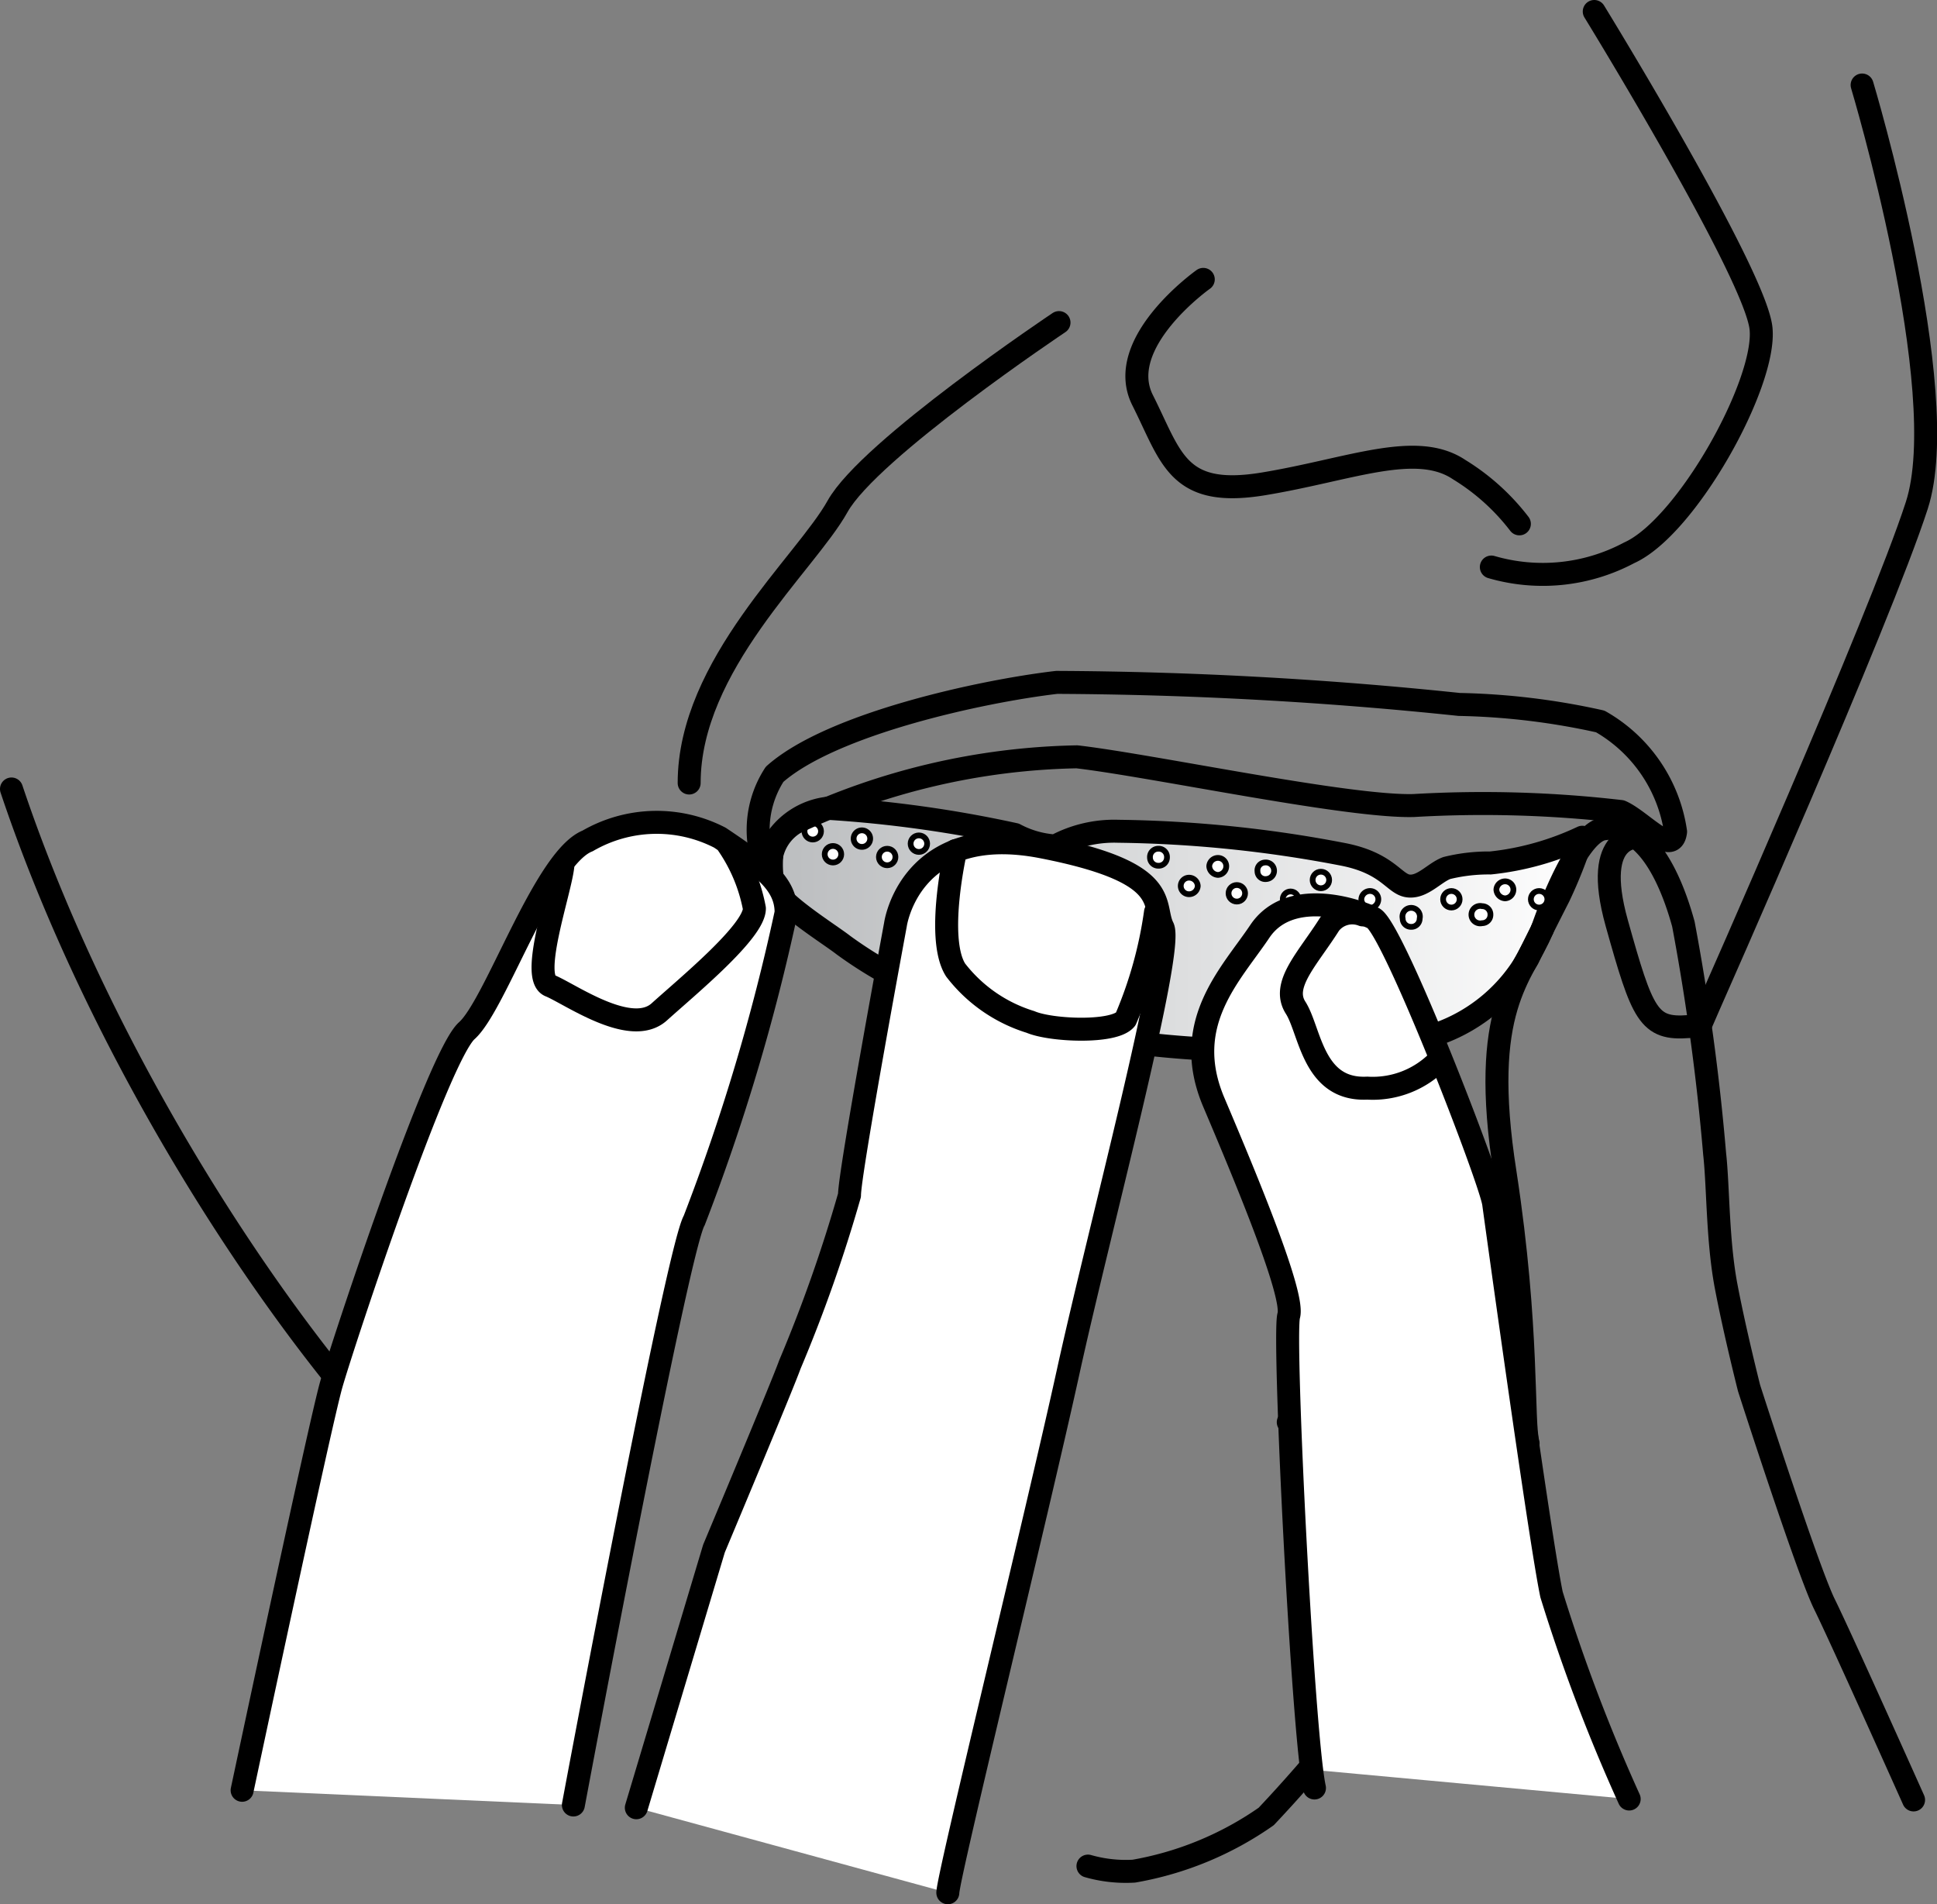 <svg xmlns="http://www.w3.org/2000/svg" xmlns:xlink="http://www.w3.org/1999/xlink" viewBox="0 0 42.16 41.44"><rect x="0" y="0" width="42.16" height="41.44" fill="#808080" stroke="none"/><defs><linearGradient id="a" x1="23.04" y1="20.39" x2="40.68" y2="20.39" gradientUnits="userSpaceOnUse"><stop offset="0" stop-color="#bcbec0"/><stop offset="1" stop-color="#fff"/></linearGradient><clipPath id="b" transform="translate(-6 -0.15)"><rect x="5" width="44.78" height="42.59" style="fill:none"/></clipPath><clipPath id="d" transform="translate(-6 -0.15)"><rect width="44.78" height="42.59" style="fill:none"/></clipPath></defs><path d="M40.68,18.37a6.26,6.26,0,0,1-2,.56,3.8,3.8,0,0,0-.95.11c-.27.1-.54.43-.84.39s-.45-.5-1.44-.69a27.17,27.17,0,0,0-4.87-.5,2.73,2.73,0,0,0-1.38.32,2.13,2.13,0,0,1-.87-.25,26.94,26.94,0,0,0-4.13-.57,1.55,1.55,0,0,0-1.16.78,2.49,2.49,0,0,0,0,.89c.06.35,1.21,1.06,1.53,1.31a9.21,9.21,0,0,0,2.79,1.38,22.13,22.13,0,0,0,6.25.91,11.26,11.26,0,0,0,3.92-.37A3.61,3.61,0,0,0,39.49,21c.13-.28.68-1.34.68-1.34A12.19,12.19,0,0,0,40.68,18.37Z" transform="translate(-6 -0.15)" style="fill:url(#a)"/><circle cx="18.13" cy="18.59" r="0.18" style="fill:#fff;stroke:#000;stroke-linecap:round;stroke-linejoin:round;stroke-width:0.125px"/><circle cx="17.69" cy="18.09" r="0.18" style="fill:#fff;stroke:#000;stroke-linecap:round;stroke-linejoin:round;stroke-width:0.125px"/><path d="M40.44,18.37a6.18,6.18,0,0,1-2,.56,3.8,3.8,0,0,0-.95.11c-.27.1-.53.43-.84.39s-.44-.5-1.43-.69a27.38,27.38,0,0,0-4.88-.5,2.71,2.71,0,0,0-1.37.32,2.15,2.15,0,0,1-.88-.25A26.84,26.84,0,0,0,24,17.74a1.58,1.58,0,0,0-1.17.78,2.49,2.49,0,0,0,0,.89c.06.35,1.21,1.06,1.53,1.31a9.21,9.21,0,0,0,2.79,1.38,22.13,22.13,0,0,0,6.25.91,11.23,11.23,0,0,0,3.92-.37A3.66,3.66,0,0,0,39.26,21c.13-.28.67-1.34.67-1.34A10.34,10.34,0,0,0,40.44,18.37Z" transform="translate(-6 -0.15)" style="fill:none;stroke:#000;stroke-linecap:round;stroke-linejoin:round;stroke-width:0.5px"/><g style="clip-path:url(#b)"><path d="M17.34,34a12.09,12.09,0,0,1-1.25-.91C13,30.47,8.45,23.89,6.25,17.32" transform="translate(-6 -0.15)" style="fill:none;stroke:#000;stroke-linecap:round;stroke-linejoin:round;stroke-width:0.5px"/><path d="M25.32,38l-1.44-.63" transform="translate(-6 -0.15)" style="fill:none;stroke:#000;stroke-linecap:round;stroke-linejoin:round;stroke-width:0.5px"/><path d="M39,31.83a32,32,0,0,1-5.44,7.85,7.16,7.16,0,0,1-2.88,1.19,3,3,0,0,1-1-.11" transform="translate(-6 -0.15)" style="fill:none;stroke:#000;stroke-linecap:round;stroke-linejoin:round;stroke-width:0.5px"/><path d="M46.53,2s2,6.65,1.19,9.15S43.21,22,43.21,22l-.2.46" transform="translate(-6 -0.15)" style="fill:none;stroke:#000;stroke-linecap:round;stroke-linejoin:round;stroke-width:0.5px"/><path d="M40.7.4s3.51,5.71,3.63,6.9-1.62,4.32-2.87,4.88a4,4,0,0,1-3,.31" transform="translate(-6 -0.15)" style="fill:none;stroke:#000;stroke-linecap:round;stroke-linejoin:round;stroke-width:0.5px"/><path d="M32.19,6.23s-1.95,1.38-1.32,2.63.75,2.13,2.63,1.82,3.32-.94,4.26-.31a4.82,4.82,0,0,1,1.31,1.18" transform="translate(-6 -0.15)" style="fill:none;stroke:#000;stroke-linecap:round;stroke-linejoin:round;stroke-width:0.5px"/><path d="M39.57,20.37s.69-2.06,1.32-2.18c.87-.15,1.44.94,1.75,2.07a49.78,49.78,0,0,1,.68,5c.08.71.06,1.88.25,2.88s.5,2.22.5,2.22,1.27,3.95,1.64,4.7,1.94,4.26,1.94,4.26" transform="translate(-6 -0.15)" style="fill:none;stroke:#000;stroke-linecap:round;stroke-linejoin:round;stroke-width:0.5px"/><path d="M41.69,18.37s-1.06-.13-.5,1.87.69,2.32,1.57,2.25c.35,0,.2-.56.2-.56" transform="translate(-6 -0.15)" style="fill:none;stroke:#000;stroke-linecap:round;stroke-linejoin:round;stroke-width:0.5px"/><path d="M29.05,7.17s-4.13,2.76-4.82,4S21,14.62,21,17.19" transform="translate(-6 -0.15)" style="fill:none;stroke:#000;stroke-linecap:round;stroke-linejoin:round;stroke-width:0.5px"/><path d="M40.83,15.85a15.44,15.44,0,0,0-3.07-.37A87.71,87.71,0,0,0,29,15c-1.63.19-4.9.9-6.14,2a2.22,2.22,0,0,0,0,2.42,1.09,1.09,0,0,1,.44-1.36,15,15,0,0,1,6.14-1.44c1.64.19,5.9,1.1,7.33,1.06a26,26,0,0,1,4.51.13c.44.19,1.12,1,1.19.44A3.31,3.31,0,0,0,40.83,15.85Z" transform="translate(-6 -0.15)" style="fill:none;stroke:#000;stroke-linecap:round;stroke-linejoin:round;stroke-width:0.5px"/></g><line x1="21.15" y1="23.67" x2="23.53" y2="25.42" style="fill:none;stroke:#000;stroke-linecap:round;stroke-linejoin:round;stroke-width:0.5px"/><g style="clip-path:url(#b)"><path d="M34.91,27.39a4.46,4.46,0,0,0,2.22-.68A6.1,6.1,0,0,0,37.77,25" transform="translate(-6 -0.15)" style="fill:none;stroke:#000;stroke-linecap:round;stroke-linejoin:round;stroke-width:0.5px"/><path d="M39,29.47a3.71,3.71,0,0,1-1.44,1.31,22.42,22.42,0,0,1-3.52.32" transform="translate(-6 -0.15)" style="fill:none;stroke:#000;stroke-linecap:round;stroke-linejoin:round;stroke-width:0.5px"/></g><line x1="22.79" y1="27.8" x2="20.68" y2="25.05" style="fill:none;stroke:#000;stroke-linecap:round;stroke-linejoin:round;stroke-width:0.5px"/><path d="M39.57,20.37c-.44,1.06-1.38,1.69-.81,5.31.52,3.39.37,5.44.5,5.88" transform="translate(-6 -0.15)" style="fill:none;stroke:#000;stroke-linecap:round;stroke-linejoin:round;stroke-width:0.5px"/><circle cx="30.71" cy="19.98" r="0.17" style="fill:none;stroke:#000;stroke-linecap:round;stroke-linejoin:round;stroke-width:0.125px"/><circle cx="31.59" cy="19.57" r="0.18" style="fill:#fff;stroke:#000;stroke-linecap:round;stroke-linejoin:round;stroke-width:0.125px"/><path d="M36,19.72a.19.19,0,0,1-.18.19.2.2,0,0,1-.19-.19.19.19,0,0,1,.19-.18A.18.18,0,0,1,36,19.72Z" transform="translate(-6 -0.15)" style="fill:#fff;stroke:#000;stroke-linecap:round;stroke-linejoin:round;stroke-width:0.125px"/><path d="M38.44,20.06a.18.18,0,0,1-.18.18.19.19,0,1,1,0-.37A.18.18,0,0,1,38.44,20.06Z" transform="translate(-6 -0.15)" style="fill:#fff;stroke:#000;stroke-linecap:round;stroke-linejoin:round;stroke-width:0.125px"/><path d="M38.94,19.51a.19.19,0,0,1-.18.19.2.2,0,0,1-.19-.19.19.19,0,0,1,.19-.18A.18.18,0,0,1,38.94,19.51Z" transform="translate(-6 -0.15)" style="fill:#fff;stroke:#000;stroke-linecap:round;stroke-linejoin:round;stroke-width:0.125px"/><circle cx="33.5" cy="19.57" r="0.18" style="fill:#fff;stroke:#000;stroke-linecap:round;stroke-linejoin:round;stroke-width:0.125px"/><circle cx="28.75" cy="19.15" r="0.18" style="fill:#fff;stroke:#000;stroke-linecap:round;stroke-linejoin:round;stroke-width:0.125px"/><circle cx="28.09" cy="19.57" r="0.17" style="fill:#fff;stroke:#000;stroke-linecap:round;stroke-linejoin:round;stroke-width:0.125px"/><path d="M33.73,19.08a.18.18,0,0,1-.17.2.17.17,0,0,1-.19-.17.17.17,0,0,1,.16-.19A.18.18,0,0,1,33.73,19.08Z" transform="translate(-6 -0.15)" style="fill:#fff;stroke:#000;stroke-linecap:round;stroke-linejoin:round;stroke-width:0.125px"/><circle cx="26.92" cy="19.44" r="0.18" style="fill:#fff;stroke:#000;stroke-linecap:round;stroke-linejoin:round;stroke-width:0.125px"/><path d="M32.69,19a.19.19,0,0,1-.18.19.2.2,0,0,1-.19-.19.19.19,0,0,1,.19-.18A.18.18,0,0,1,32.69,19Z" transform="translate(-6 -0.15)" style="fill:#fff;stroke:#000;stroke-linecap:round;stroke-linejoin:round;stroke-width:0.125px"/><path d="M32.07,19.43a.19.19,0,0,1-.19.18.18.18,0,0,1,0-.36A.19.19,0,0,1,32.07,19.43Z" transform="translate(-6 -0.15)" style="fill:#fff;stroke:#000;stroke-linecap:round;stroke-linejoin:round;stroke-width:0.125px"/><circle cx="20" cy="18.36" r="0.18" style="fill:#fff;stroke:#000;stroke-linecap:round;stroke-linejoin:round;stroke-width:0.125px"/><circle cx="19.31" cy="18.65" r="0.18" style="fill:#fff;stroke:#000;stroke-linecap:round;stroke-linejoin:round;stroke-width:0.125px"/><path d="M31.4,18.81a.18.18,0,0,1-.19.18.18.18,0,0,1-.18-.18.18.18,0,0,1,.18-.19A.18.18,0,0,1,31.4,18.81Z" transform="translate(-6 -0.15)" style="fill:#fff;stroke:#000;stroke-linecap:round;stroke-linejoin:round;stroke-width:0.125px"/><path d="M36.9,20.14a.18.18,0,0,1-.19.18.18.18,0,0,1-.18-.18.19.19,0,1,1,.37,0Z" transform="translate(-6 -0.15)" style="fill:#fff;stroke:#000;stroke-linecap:round;stroke-linejoin:round;stroke-width:0.125px"/><path d="M24.94,18.4a.18.18,0,0,1-.18.18.18.18,0,1,1,0-.36A.18.18,0,0,1,24.94,18.4Z" transform="translate(-6 -0.15)" style="fill:#fff;stroke:#000;stroke-linecap:round;stroke-linejoin:round;stroke-width:0.125px"/><g style="clip-path:url(#d)"><path d="M11.27,39.11s1.69-7.95,1.94-8.83,2.32-7.14,2.95-7.7,1.69-3.76,2.63-4.13a3,3,0,0,1,2.88-.07c.94.63,1.44,1,1.44,1.63a44.87,44.87,0,0,1-2,6.7c-.37.63-2.63,12.72-2.63,12.72" transform="translate(-6 -0.15)" style="fill:#fff"/><path d="M11.27,39.11s1.69-7.95,1.94-8.83,2.32-7.14,2.95-7.7,1.69-3.76,2.63-4.13a3,3,0,0,1,2.88-.07c.94.63,1.44,1,1.44,1.63a44.52,44.52,0,0,1-2,6.7c-.37.63-2.63,12.72-2.63,12.72" transform="translate(-6 -0.15)" style="fill:none;stroke:#000;stroke-linecap:round;stroke-linejoin:round;stroke-width:0.5px"/><path d="M18.25,19c-.06.56-.72,2.42-.28,2.6s1.76,1.13,2.38.57,2.07-1.75,2.07-2.25a3.64,3.64,0,0,0-.57-1.38" transform="translate(-6 -0.15)" style="fill:none;stroke:#000;stroke-linecap:round;stroke-linejoin:round;stroke-width:0.5px"/><path d="M19.85,39.49l1.69-5.64s1.49-3.55,1.65-4a32.14,32.14,0,0,0,1.3-3.69c0-.5,1-5.89,1-5.89s.31-2.25,3.19-1.69,2.38,1.25,2.63,1.75S29.93,26.9,29.25,30,26.63,41,26.63,41.34" transform="translate(-6 -0.15)" style="fill:#fff"/><path d="M19.85,39.49l1.69-5.64s1.49-3.55,1.65-4a32.14,32.14,0,0,0,1.3-3.69c0-.5,1-5.89,1-5.89s.31-2.25,3.19-1.69,2.38,1.25,2.63,1.75S29.93,26.9,29.25,30,26.63,41,26.63,41.34" transform="translate(-6 -0.15)" style="fill:none;stroke:#000;stroke-linecap:round;stroke-linejoin:round;stroke-width:0.5px"/><path d="M26.8,18.66s-.44,1.91,0,2.6a3.27,3.27,0,0,0,1.63,1.13c.44.19,1.82.25,2.07-.06A9.07,9.07,0,0,0,31.15,20" transform="translate(-6 -0.15)" style="fill:none;stroke:#000;stroke-linecap:round;stroke-linejoin:round;stroke-width:0.5px"/><path d="M41.46,39.3a37.88,37.88,0,0,1-1.69-4.45c-.25-1.19-1.19-8-1.26-8.51s-2.19-6-2.63-6.21-1.83-.65-2.46.29-1.73,2-1,3.72,1.76,4.2,1.63,4.64a96,96,0,0,0,.69,9.9" transform="translate(-6 -0.15)" style="fill:#fff"/><path d="M41.46,39.3a37.88,37.88,0,0,1-1.69-4.45c-.25-1.19-1.19-8-1.26-8.51s-2.19-6-2.62-6.21-1.84-.65-2.47.29-1.73,2-1,3.72,1.76,4.2,1.63,4.64.31,9.15.56,10.28" transform="translate(-6 -0.15)" style="fill:none;stroke:#000;stroke-linecap:round;stroke-linejoin:round;stroke-width:0.5px"/><path d="M35.66,20.06a.62.62,0,0,0-.72.2c-.48.76-1.06,1.32-.74,1.82s.37,1.81,1.56,1.75a2,2,0,0,0,1.57-.62" transform="translate(-6 -0.15)" style="fill:none;stroke:#000;stroke-linecap:round;stroke-linejoin:round;stroke-width:0.5px"/></g></svg>